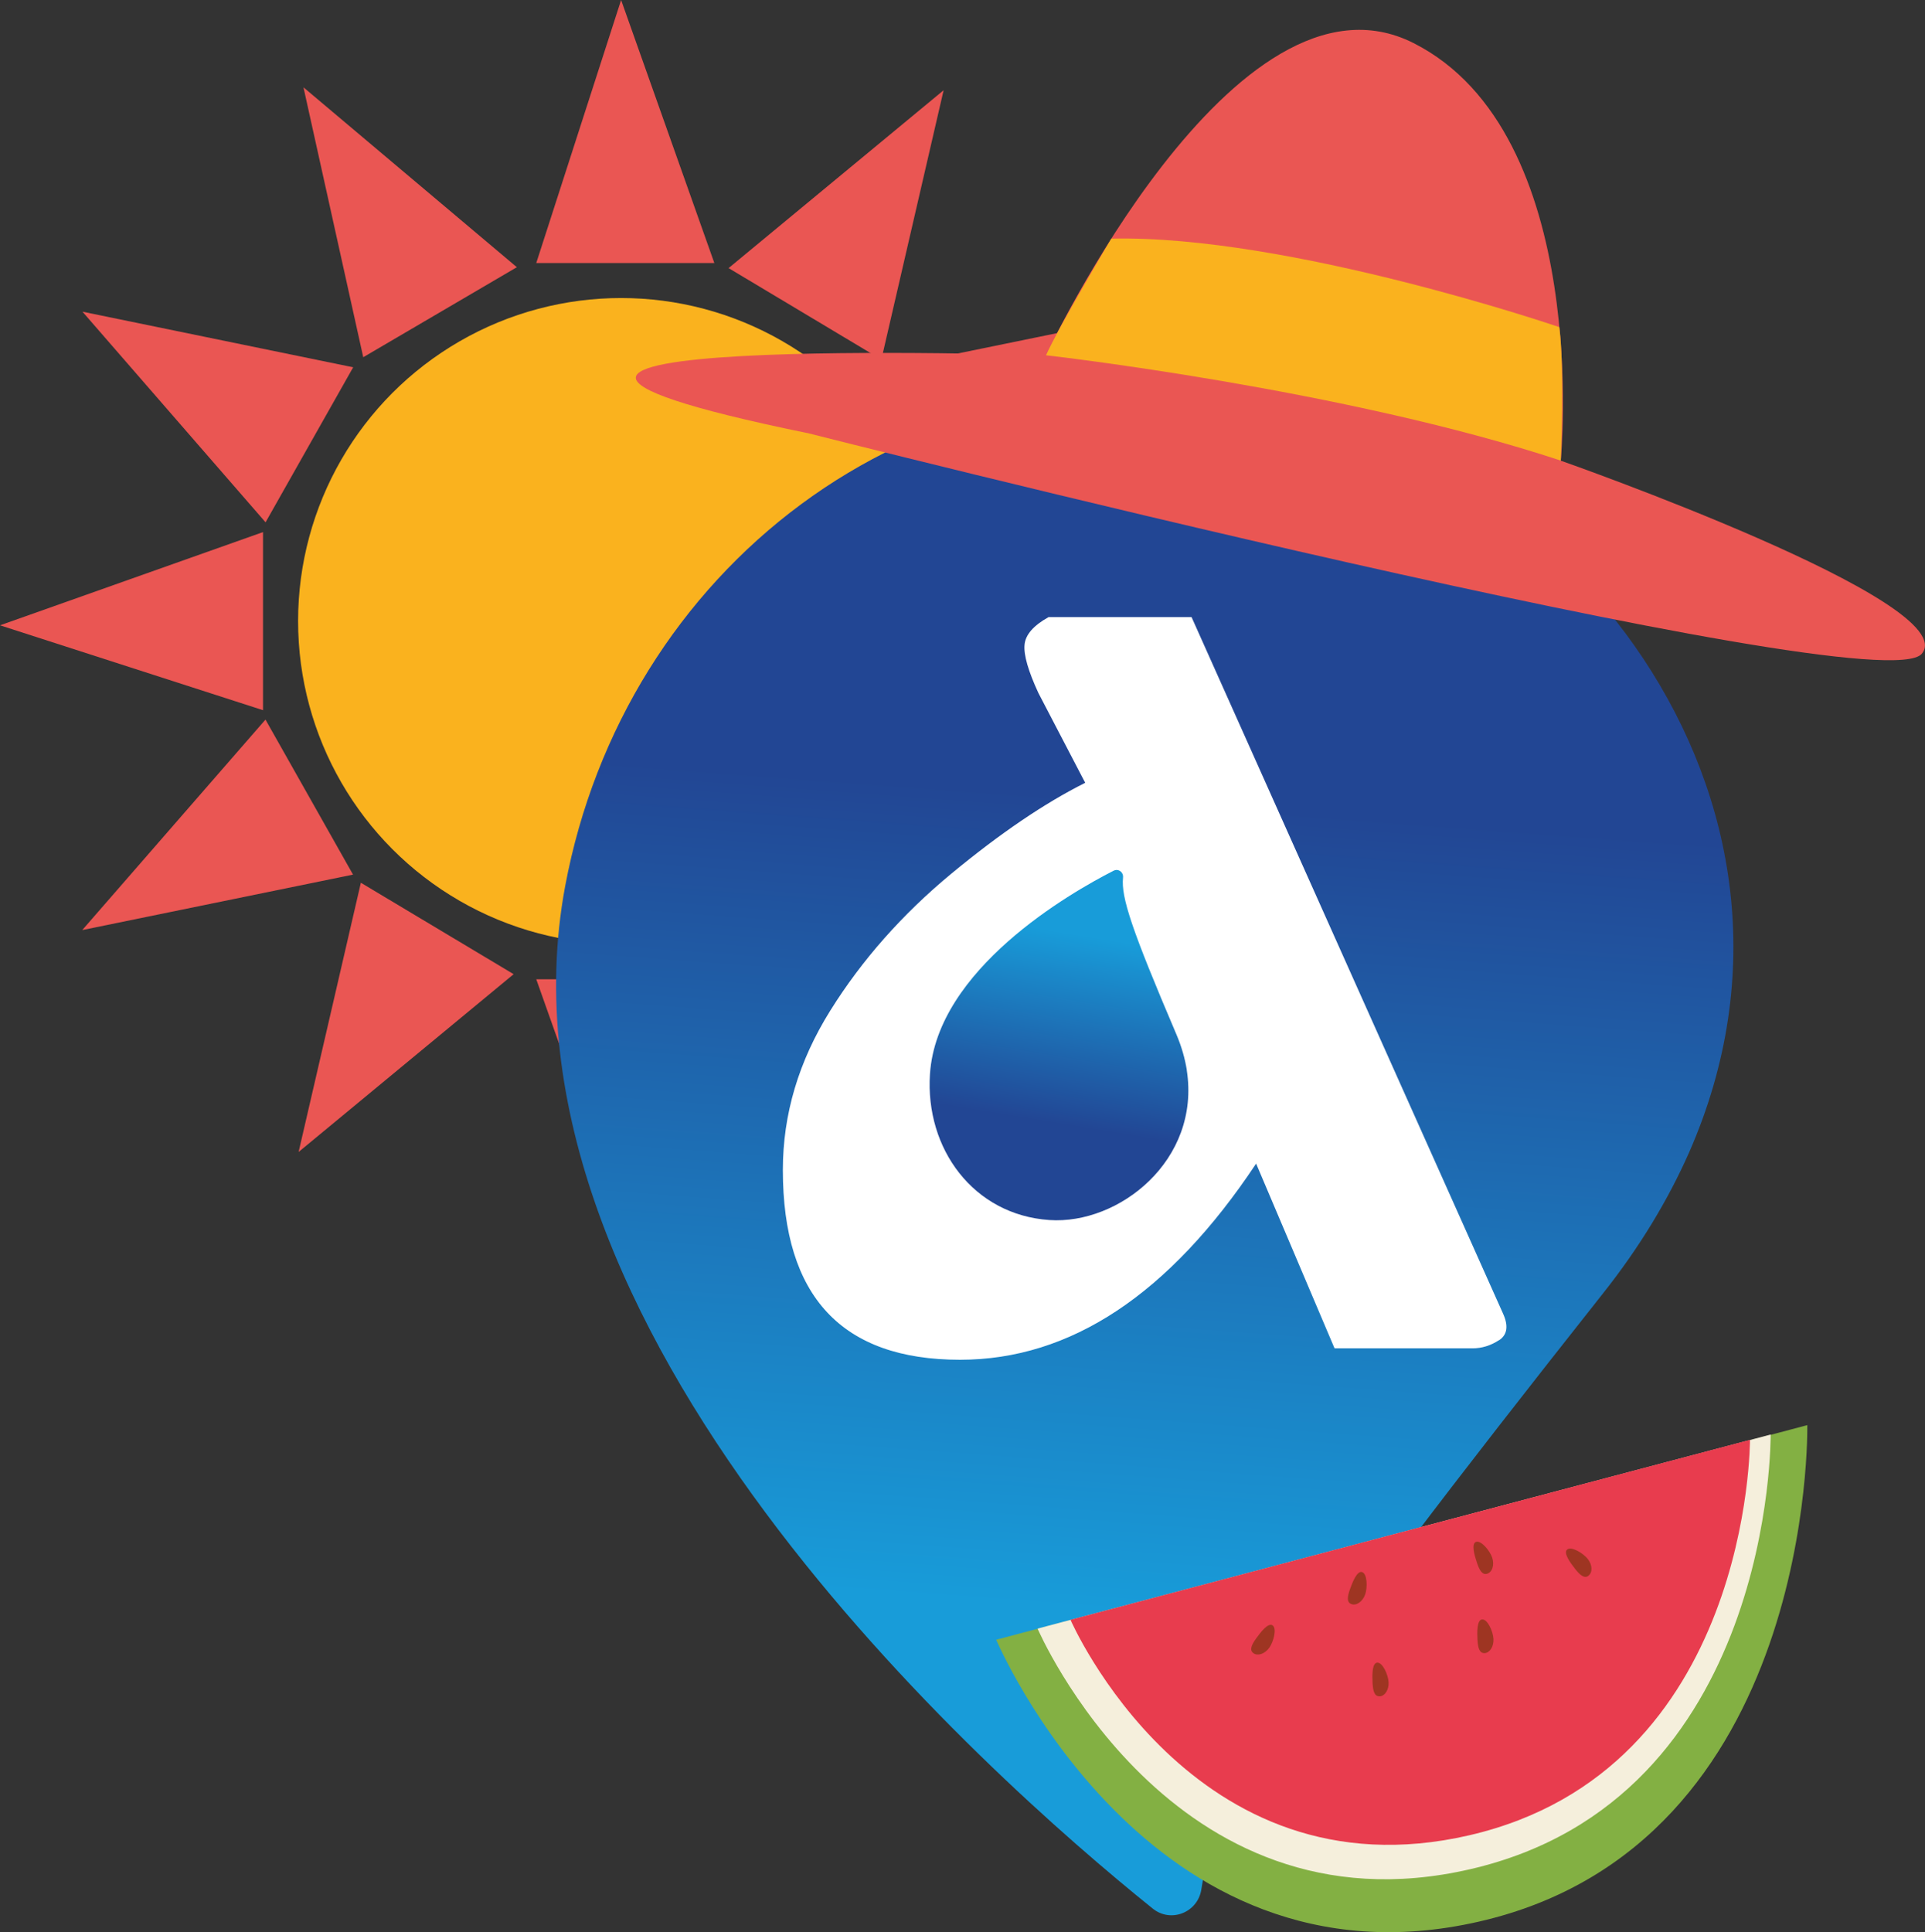 <?xml version="1.0" encoding="UTF-8"?>
<svg id="_Слой_2" data-name="Слой 2" xmlns="http://www.w3.org/2000/svg" xmlns:xlink="http://www.w3.org/1999/xlink" viewBox="0 0 257.92 258.87">
  <rect x="0" y="0" width="257.92" height="258.87" fill="#333333" stroke="none"/>
  <defs>
    <style>
      .cls-1 {
        fill: #fff;
      }

      .cls-2 {
        fill: url(#_Безымянный_градиент_8);
      }

      .cls-3 {
        fill: #fab21e;
      }

      .cls-4 {
        fill: #83b043;
      }

      .cls-5 {
        fill: #e83c4e;
      }

      .cls-6 {
        fill: #9e3522;
      }

      .cls-7 {
        fill: url(#_Безымянный_градиент_8-2);
      }

      .cls-8 {
        fill: #f5efdc;
      }

      .cls-9 {
        fill: #ea5653;
      }
    </style>
    <linearGradient id="_Безымянный_градиент_8" data-name="Безымянный градиент 8" x1="146.91" y1="216.82" x2="155" y2="107.37" gradientUnits="userSpaceOnUse">
      <stop offset=".01" stop-color="#189cd9"/>
      <stop offset="1" stop-color="#224694"/>
    </linearGradient>
    <linearGradient id="_Безымянный_градиент_8-2" data-name="Безымянный градиент 8" x1="1043.27" y1="-7437" x2="1045.17" y2="-7462.7" gradientTransform="translate(871.16 -7349.56) rotate(13.53) scale(1 -1)" xlink:href="#_Безымянный_градиент_8"/>
  </defs>
  <g id="_Слой_1-2" data-name="Слой 1">
    <g>
      <polygon class="cls-9" points="35.24 95.15 35.24 71.29 0 83.78 35.24 95.15"/>
      <g>
        <circle class="cls-3" cx="83.22" cy="83.21" r="43.28"/>
        <polygon class="cls-9" points="71.85 35.24 95.71 35.24 83.22 0 71.85 35.24"/>
        <polygon class="cls-9" points="95.71 131.2 71.85 131.2 84.34 166.44 95.71 131.2"/>
        <polygon class="cls-9" points="131.2 71.29 131.2 95.15 166.44 82.66 131.2 71.29"/>
        <polygon class="cls-9" points="119.14 49.24 130.86 70.01 155.41 41.81 119.14 49.24"/>
        <polygon class="cls-9" points="47.3 117.18 35.57 96.41 11.02 124.61 47.3 117.18"/>
        <polygon class="cls-9" points="47.32 49.21 35.58 69.98 11.05 41.76 47.32 49.21"/>
        <polygon class="cls-9" points="119.12 117.21 130.85 96.44 155.39 124.66 119.12 117.21"/>
        <polygon class="cls-9" points="48.67 47.86 69.25 35.8 40.66 11.7 48.67 47.86"/>
        <polygon class="cls-9" points="117.77 118.58 97.19 130.64 125.78 154.73 117.77 118.58"/>
        <polygon class="cls-9" points="118.09 48.17 97.62 35.92 126.43 12.09 118.09 48.17"/>
        <polygon class="cls-9" points="48.35 118.27 68.82 130.52 40.01 154.34 48.35 118.27"/>
      </g>
    </g>
    <g>
      <path class="cls-1" d="m175.64,77.07l-38.46-3.37s-36.44,39.14-36.44,41.84v53.31l34.41,33.06,53.98-8.77,18.89-20.92-8.77-76.92-23.62-18.22Z"/>
      <g>
        <path class="cls-2" d="m167.03,53.33c-45.34-7.07-83.42,23.22-91.31,65.41-11.03,59.1,56.29,118.92,78.69,136.94,2.44,2.01,6.07.57,6.55-2.53,1.62-11.28,12.66-27.81,53.8-79.84,4.97-6.26,8.74-12.57,11.52-18.83,21.17-48.11-17.63-94.7-59.25-101.15Zm33.82,126.22c-1.13.74-2.32,1.1-3.56,1.1h-18.48l-10.51-24.75c-11.64,17.52-24.87,26.28-39.67,26.28-15.83,0-23.74-8.47-23.74-25.43,0-7.46,2.12-14.58,6.36-21.36,4.23-6.78,9.63-12.88,16.18-18.31,6.55-5.42,12.55-9.49,17.97-12.2l-6.27-12.03c-1.36-2.94-1.98-5.09-1.86-6.44.11-1.36,1.19-2.6,3.22-3.73h19.16l41.7,93.24c.79,1.7.62,2.91-.51,3.65Z"/>
        <path class="cls-7" d="m159.02,143.4c-.25-1.57-.71-3.2-1.43-4.88-5.95-13.96-7.4-18.29-7.12-20.95.07-.73-.63-1.24-1.27-.91-5.83,2.97-23.67,13.2-24.6,27.24-.66,10.02,5.84,18.87,16,19.56,9.32.64,20.28-8.01,18.41-20.06Z"/>
      </g>
    </g>
    <g>
      <path class="cls-4" d="m133.48,219.69l108.67-28.75s1.1,56.21-44.01,66.52c-44.41,10.16-64.66-37.77-64.66-37.77Z"/>
      <path class="cls-8" d="m139.02,218.2l98.22-26s.48,48.86-40.28,58.24c-40.12,9.24-57.94-32.24-57.94-32.24Z"/>
      <path class="cls-5" d="m143.43,217.02l91.04-24.11s.16,44.25-37.61,52.98c-37.18,8.6-53.43-28.87-53.43-28.87Z"/>
      <path class="cls-6" d="m167.94,221.49c-.59-.42-.22-1.16.37-1.98.59-.82,1.61-2.16,2.2-1.74.59.41.14,2.17-.44,2.99-.59.82-1.53,1.15-2.12.74Z"/>
      <path class="cls-6" d="m184.85,227.27c-.72.04-.89-.77-.95-1.78-.05-1.01-.08-2.69.63-2.73.72-.04,1.46,1.61,1.52,2.62.05,1.01-.48,1.86-1.2,1.9Z"/>
      <path class="cls-6" d="m198.91,221.48c-.72.04-.89-.77-.95-1.78-.05-1.01-.09-2.69.63-2.73.72-.04,1.46,1.61,1.51,2.62.05,1.01-.48,1.86-1.2,1.9Z"/>
      <path class="cls-6" d="m212.84,211.11c-.56.45-1.18-.12-1.8-.91-.63-.8-1.62-2.15-1.06-2.6.56-.45,2.12.47,2.75,1.26.63.79.67,1.8.11,2.24Z"/>
      <path class="cls-6" d="m199.28,210.84c-.68.23-1.07-.5-1.39-1.46-.32-.96-.8-2.57-.12-2.8.68-.23,1.84,1.16,2.16,2.11.32.96.03,1.92-.65,2.15Z"/>
      <path class="cls-6" d="m181.07,214.92c-.68-.24-.53-1.06-.19-2.01.34-.95.96-2.52,1.63-2.28.68.24.73,2.05.4,3-.34.95-1.16,1.53-1.84,1.29Z"/>
    </g>
    <g>
      <path class="cls-9" d="m108.11,58s143.67,36.48,149.38,29.59c5.71-6.89-48.37-25.87-48.37-25.87,0,0,4.24-43.84-19.73-55.95-23.97-12.11-49.25,41.84-49.25,41.84,0,0-98.21-3.19-32.04,10.4Z"/>
      <path class="cls-3" d="m140.15,47.6s39.85,4.49,68.97,14.11c0,0,.54-12.03-.19-17.88,0,0-36.26-12.39-60.03-11.86,0,0-6.94,11.62-8.75,15.63Z"/>
    </g>
  </g>
</svg>